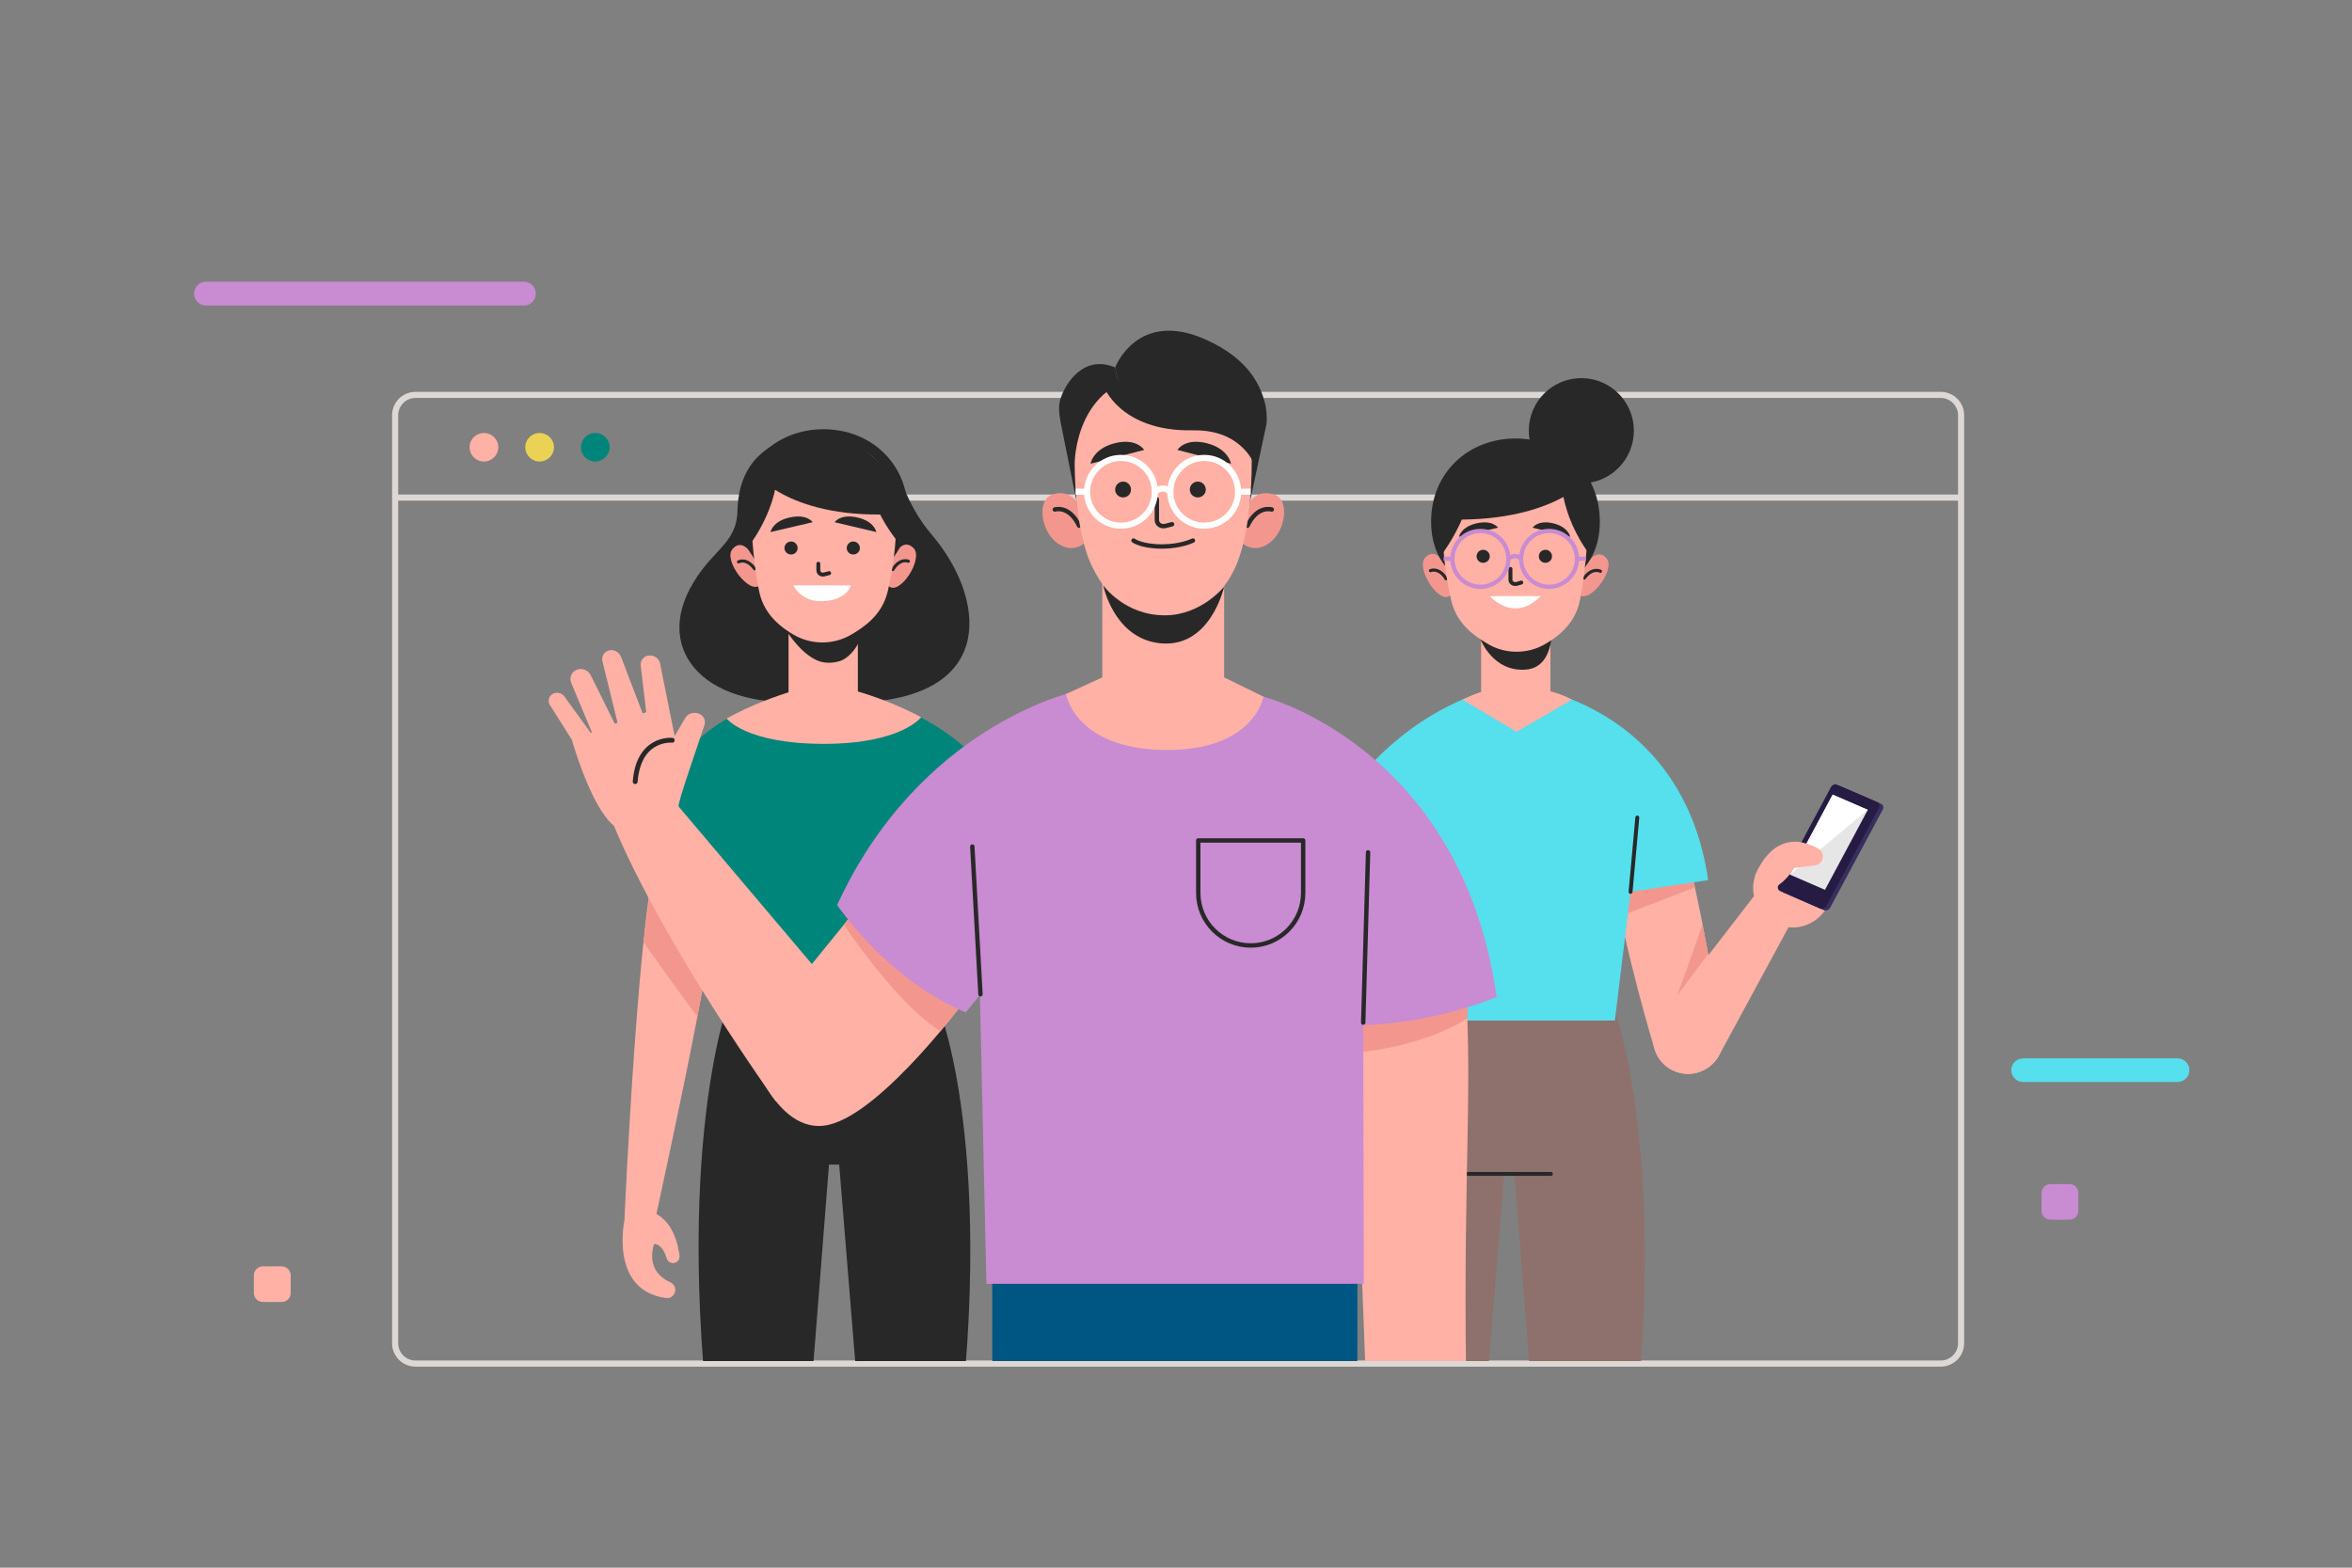 <svg version="1.2" xmlns="http://www.w3.org/2000/svg" viewBox="0 0 1500 1000" width="1500" height="1000">
	<rect x="0" y="0" width="1500" height="1000" fill="#808080" stroke="none"/>
	<title>2480559-ai</title>
	<defs>
		<clipPath clipPathUnits="userSpaceOnUse" id="cp1">
			<path d="m1262.5 868.2h-918.55v-665.37h918.55z"/>
		</clipPath>
	</defs>
	<style>
		.s0 { fill: none;stroke: #ded8d5;stroke-width: 3.9 } 
		.s1 { fill: #ffb1a5 } 
		.s2 { fill: #ead254 } 
		.s3 { fill: #00857b } 
		.s4 { fill: #c98bd2 } 
		.s5 { fill: #56dfed } 
		.s6 { fill: #8e716c } 
		.s7 { fill: none;stroke: #282828;stroke-linecap: round;stroke-linejoin: round;stroke-width: 2.5 } 
		.s8 { fill: #f3978e } 
		.s9 { fill: #372f5f } 
		.s10 { fill: #261b43 } 
		.s11 { fill: #e6e6e6 } 
		.s12 { fill: #ffffff } 
		.s13 { fill: #282828 } 
		.s14 { fill: none;stroke: #282828;stroke-linecap: round;stroke-linejoin: round;stroke-width: 2 } 
		.s15 { fill: none;stroke: #c98bd2;stroke-width: 2.7 } 
		.s16 { fill: #005683 } 
		.s17 { fill: none;stroke: #282828;stroke-linecap: round;stroke-linejoin: round;stroke-width: 2.8 } 
		.s18 { fill: none;stroke: #282828;stroke-linecap: round;stroke-linejoin: round;stroke-width: 3.1 } 
		.s19 { fill: none;stroke: #ffffff;stroke-width: 3.9 } 
	</style>
	<g id="BACKGROUND">
	</g>
	<g id="OBJECTS">
		<g id="&lt;Group&gt;">
			<g id="&lt;Group&gt;">
				<g id="&lt;Group&gt;">
					<g id="&lt;Group&gt;">
						<path id="&lt;Path&gt;" class="s0" d="m252 317.4h998.7"/>
						<path id="&lt;Path&gt;" class="s0" d="m1237.6 869.8h-972.6c-7.2 0-13-5.8-13-13v-591.9c0-7.2 5.8-13 13-13h972.6c7.3 0 13.1 5.8 13.1 13v591.9c0 7.2-5.8 13-13.1 13z"/>
						<g id="&lt;Group&gt;">
							<path id="&lt;Path&gt;" class="s1" d="m317.8 285.3c0 5-4.1 9.1-9.2 9.1-5 0-9.1-4.1-9.1-9.1 0-5.1 4.1-9.1 9.1-9.1 5.1 0 9.2 4 9.2 9.1z"/>
							<path id="&lt;Path&gt;" class="s2" d="m353.3 285.3c0 5-4.1 9.1-9.2 9.1-5 0-9.1-4.1-9.1-9.1 0-5.1 4.1-9.1 9.1-9.1 5.1 0 9.2 4 9.2 9.1z"/>
							<path id="&lt;Path&gt;" class="s3" d="m388.8 285.3c0 5-4.1 9.1-9.2 9.1-5 0-9.1-4.1-9.1-9.1 0-5.1 4.1-9.1 9.1-9.1 5.1 0 9.2 4 9.2 9.1z"/>
						</g>
					</g>
				</g>
				<g id="&lt;Group&gt;">
					<g id="&lt;Group&gt;">
					</g>
				</g>
			</g>
			<g id="&lt;Group&gt;">
				<path id="&lt;Path&gt;" class="s4" d="m334.2 194.9h-202.8c-4.2 0-7.6-3.4-7.6-7.6 0-4.2 3.4-7.6 7.6-7.6h202.8c4.1 0 7.5 3.4 7.5 7.6 0 4.2-3.4 7.6-7.5 7.6z"/>
				<path id="&lt;Path&gt;" class="s5" d="m1388.7 690.2h-98.4c-4.2 0-7.6-3.4-7.6-7.6 0-4.1 3.4-7.5 7.6-7.5h98.4c4.2 0 7.6 3.4 7.6 7.5 0 4.2-3.4 7.6-7.6 7.6z"/>
				<path id="&lt;Path&gt;" class="s4" d="m1319.8 778h-12.1c-3.1 0-5.7-2.6-5.7-5.7v-11.3c0-3.2 2.6-5.7 5.7-5.7h12.1c3.1 0 5.7 2.5 5.7 5.7v11.3c0 3.1-2.6 5.7-5.7 5.7z"/>
				<path id="&lt;Path&gt;" class="s1" d="m179.7 830.5h-12.1c-3.1 0-5.7-2.5-5.7-5.7v-11.3c0-3.1 2.6-5.7 5.7-5.7h12.1c3.1 0 5.7 2.6 5.7 5.7v11.3c0 3.2-2.6 5.7-5.7 5.7z"/>
				<g id="&lt;Group&gt;">
					<g id="&lt;Group&gt;">
						<g id="&lt;Group&gt;">
							<g id="&lt;Group&gt;">
								<g id="&lt;Group&gt;">
									<g id="&lt;Group&gt;">
									</g>
								</g>
							</g>
						</g>
					</g>
				</g>
			</g>
		</g>
		<g id="&lt;Clip Group&gt;" clip-path="url(#cp1)">
			<g id="&lt;Group&gt;">
				<g id="&lt;Group&gt;">
					<g id="&lt;Group&gt;">
						<path id="&lt;Path&gt;" class="s6" d="m1034.3 973.9h-50.8l-17.7-225.1h-6.5l-18.2 225.1h-50.8c-35.5-222 4.8-322.9 4.8-322.9l62.4-8.3-0.6-7.3 73 9.8c0 0 39.9 106.7 4.4 328.7z"/>
						<path id="&lt;Path&gt;" class="s7" d="m936.1 748.8h53"/>
					</g>
					<g id="&lt;Group&gt;">
						<g id="&lt;Group&gt;">
							<g id="&lt;Group&gt;">
								<g id="&lt;Group&gt;">
									<path id="&lt;Path&gt;" class="s1" d="m1098.6 658.6c1.9 10.2-3.5 20.4-13.2 24.5q-0.2 0.1-0.4 0.2c-12.1 5.1-26-1.5-29.8-14.1-19.7-66-35.3-141.5-25.8-140.4 1.8 0.3 36.9-0.1 43.2 9.9 7.2 11.5 16.6 70.1 26 119.9z"/>
								</g>
								<path id="&lt;Path&gt;" class="s8" d="m1080.9 566l-44.8 17.4-4.2-21.3 46.4-11.6z"/>
								<path id="&lt;Path&gt;" class="s8" d="m1089.4 608.5c0 0-21.2 28.5-20.2 27.2 1-1.3 16.6-46.1 16.6-46.1z"/>
							</g>
							<g id="&lt;Group&gt;">
								<path id="&lt;Path&gt;" class="s1" d="m1146.9 579.9l-50.6 93.4c-6.3 11.5-20.9 15.2-31.9 8.1-10.9-7.1-13.5-22.1-5.5-32.4l60.8-78.8z"/>
								<g id="&lt;Group&gt;">
									<path id="&lt;Path&gt;" class="s1" d="m1135.5 590.4c-13.2-4.2-20.5-18.4-16.2-31.6 4.3-13.2 18.4-20.4 31.6-16.1 13.2 4.2 20.4 18.4 16.2 31.6-4.3 13.1-18.5 20.4-31.6 16.1z"/>
									<path id="&lt;Path&gt;" class="s1" d="m1119.3 558.8c9.6-23.3 24.7-24.5 36.9-19.5 12.1 5 5.3 12.2 5.3 12.2z"/>
								</g>
								<g id="&lt;Group&gt;">
									<path id="&lt;Path&gt;" class="s9" d="m1174.1 501.7l25.5 11c1.4 0.6 1.9 2.3 1.1 3.8l-33.5 62.5c-0.8 1.5-2.6 2.2-4 1.6l-25.4-11.1c-1.5-0.6-2-2.3-1.2-3.7l33.5-62.6c0.8-1.5 2.6-2.2 4-1.5z"/>
									<path id="&lt;Path&gt;" class="s10" d="m1171.7 500.6l25.4 11c1.4 0.6 2 2.3 1.2 3.7l-33.5 62.6c-0.8 1.5-2.6 2.2-4 1.6l-25.5-11.1c-1.4-0.6-1.9-2.3-1.1-3.7l33.5-62.6c0.8-1.5 2.5-2.2 4-1.5z"/>
									<path id="&lt;Path&gt;" class="s11" d="m1168.8 506.9l22.4 9.7-27.3 51-22.4-9.7z"/>
									<path id="&lt;Path&gt;" class="s12" d="m1191.2 516.6l-49.7 41.3 27.3-51z"/>
								</g>
								<path id="&lt;Path&gt;" class="s1" d="m1148.8 537.3c0 0 5.7 1.1 10.8 4 2.3 1.2 3.4 3.8 2.8 6.4-0.6 2.3-2.5 4-4.8 4.3l-13.3 1.6c0 0-6.9 11.9-15.9 13.3l8.3-20.9z"/>
							</g>
						</g>
						<g id="&lt;Group&gt;">
							<g id="&lt;Group&gt;">
								<path id="&lt;Path&gt;" class="s5" d="m979.8 439.4c-1.5 0 93.8 13.2 109.6 122l-49.5 7.5-10 82.1h-138l-27.4-151.6c0 0 30.6-43.9 87.4-60z"/>
								<path id="&lt;Path&gt;" class="s7" d="m1039.9 568.9l4.3-47.4"/>
							</g>
						</g>
					</g>
					<g id="&lt;Group&gt;">
						<path id="&lt;Path&gt;" class="s1" d="m1002.5 446.3l-35.3 20.5-34.5-20.5c5.8-2.8 9.6-4.2 11.9-4.9v-38.2h44.2v37.8c8.1 2 13.7 5.3 13.7 5.3z"/>
						<path id="&lt;Path&gt;" class="s13" d="m989.7 396.2c0 0 3.1 29.3-16.4 30.9-21.2 1.8-29.1-19.3-29.1-19.3z"/>
						<g id="&lt;Group&gt;">
							<path id="&lt;Path&gt;" class="s8" d="m924.9 379.8c-7 6.3-22.5-17.6-15.8-24.3 6.7-6.7 11.8 3.8 11.8 3.8l3 7.1 2.3 9.7 0.5 2.5z"/>
							<g id="&lt;Group&gt;">
								<g id="&lt;Group&gt;">
									<path id="&lt;Path&gt;" class="s14" d="m912.3 364c0 0 5.3-2.4 10 5.2"/>
								</g>
							</g>
						</g>
						<g id="&lt;Group&gt;">
							<path id="&lt;Path&gt;" class="s8" d="m1005.1 377.7l0.8-2.4 3-9.5 3.6-6.8c0 0 6-10 12.1-2.8 6.1 7.2-11.3 29.7-17.7 22.9z"/>
							<g id="&lt;Group&gt;">
								<g id="&lt;Group&gt;">
									<path id="&lt;Path&gt;" class="s14" d="m1020.7 364.4c0 0-5.1-2.8-10.3 4.3"/>
								</g>
							</g>
						</g>
						<g id="&lt;Group&gt;">
							<path id="&lt;Path&gt;" class="s13" d="m966.5 279.7c29.7 0 53.8 21.5 53.8 53 0 31.6-24.1 46.6-53.8 46.6-29.7 0-53.8-15-53.8-46.6 0-31.5 24.1-53 53.8-53z"/>
						</g>
						<path id="&lt;Path&gt;" class="s1" d="m967 286.9c50-0.9 45.7 48 45.7 48 0 0-0.5 25.2-5.1 47.9-2.4 12.5-10.5 21.3-22.1 28-11.4 6.7-26 6.6-37.2-0.4l-2-1.2c-10.6-6.5-18.1-14.6-20.8-26.3-2.8-11.8-5.5-28.6-5.5-48 0 0-3-47 47-48z"/>
						<g id="&lt;Group&gt;">
							<path id="&lt;Path&gt;" class="s7" d="m970.2 371.6l-3.1 0.9c-1.4 0.3-3-0.3-3.6-1.7q-0.2-0.5-0.2-1.1v-6.8"/>
							<path id="&lt;Path&gt;" class="s13" d="m955.4 336.6l-24.9 5.8c0 0 1.1-6.3 11.3-8.6 10.2-2.3 13.6 2.8 13.6 2.8z"/>
							<path id="&lt;Path&gt;" class="s13" d="m990.5 333.8c9.8 2.3 10.9 8.6 10.9 8.6l-24-5.8c0 0 3.3-5.1 13.1-2.8z"/>
							<path id="&lt;Path&gt;" class="s13" d="m950.1 354.9c0 2.3-1.9 4.1-4.2 4.1-2.3 0-4.2-1.8-4.2-4.1 0-2.4 1.9-4.2 4.2-4.2 2.3 0 4.2 1.8 4.2 4.2z"/>
							<path id="&lt;Path&gt;" class="s13" d="m989.8 354.9c0 2.3-1.9 4.1-4.2 4.1-2.3 0-4.2-1.8-4.2-4.1 0-2.4 1.9-4.2 4.2-4.2 2.3 0 4.2 1.8 4.2 4.2z"/>
							<path id="&lt;Path&gt;" class="s12" d="m950.1 380.3h32.3c0 0-14.3 17.5-32.3 0z"/>
							<g id="&lt;Group&gt;">
								<path id="&lt;Path&gt;" class="s15" d="m962 356.5c0 9.8-8 17.8-17.8 17.8-9.9 0-17.9-8-17.9-17.8 0-9.9 8-17.8 17.9-17.8 9.8 0 17.8 7.9 17.8 17.8z"/>
								<path id="&lt;Path&gt;" class="s15" d="m1005.7 356.5c0 9.8-8 17.8-17.8 17.8-9.8 0-17.8-8-17.8-17.8 0-9.9 8-17.8 17.8-17.8 9.8 0 17.8 7.9 17.8 17.8z"/>
								<path id="&lt;Path&gt;" class="s15" d="m962 356.5c0 0 4.2-4 8.1 0"/>
								<path id="&lt;Path&gt;" class="s15" d="m926.3 356.5l-5.6-0.2"/>
								<path id="&lt;Path&gt;" class="s15" d="m1005.7 356.5l5.7-0.2"/>
							</g>
						</g>
						<path id="&lt;Path&gt;" class="s13" d="m1012 351.2c0 0-20-27-15.4-54.4 0 0 14.9 7.5 18.7 26.7 3.9 19.3-3.3 27.7-3.3 27.7z"/>
						<path id="&lt;Path&gt;" class="s13" d="m918.6 323.5c3.9-19.2 20-28.5 20-28.5 4.6 27.3-18.6 58-18.6 58 0 0-5.3-10.2-1.4-29.5z"/>
						<path id="&lt;Path&gt;" class="s13" d="m1010.3 307.6c0 0-25.6 28.1-95.8 23.3 0 0 10.7-41.3 44.8-45.6 0 0 39.2-4.7 51 22.3z"/>
						<path id="&lt;Path&gt;" class="s13" d="m1042 274.7c0 18.6-15 33.6-33.5 33.6-18.5 0-33.5-15-33.5-33.6 0-18.5 15-33.5 33.5-33.5 18.5 0 33.5 15 33.5 33.5z"/>
					</g>
				</g>
				<g id="&lt;Group&gt;">
					<path id="&lt;Path&gt;" class="s13" d="m604.2 968h-50.7l-18.3-225.1h-6.5l-17.7 225.1h-50.8c-35.4-222 4.4-328.8 4.4-328.8l73-9.7-0.6 7.3 62.4 8.3c0 0 40.3 100.9 4.8 322.9z"/>
					<g id="&lt;Group&gt;">
						<path id="&lt;Path&gt;" class="s13" d="m551.7 447.9c-10.4 0.6-18.8-0.3-25.8-2.4v0.6c-70.3 10.3-108.9-26.6-86-70.4 13-24.8 29.9-28.1 30.4-49.6 0.5-21.4 9.3-39.4 34.7-47 25.3-7.5 42.1 14.1 42.1 14.1 0 0 20.2-7.1 26.4 10.4 5.8 16.3 12.5 27.9 21 37.8 33.4 39.4 41.6 101.5-42.8 106.5z"/>
						<g id="&lt;Group&gt;">
							<path id="&lt;Path&gt;" class="s8" d="m565 372.7l0.5-2.5 2.3-9.7 3-7.1c0 0 5.1-10.5 11.8-3.8 6.7 6.7-8.8 30.6-15.8 24.3z"/>
							<g id="&lt;Group&gt;">
								<g id="&lt;Group&gt;">
									<path id="&lt;Path&gt;" class="s14" d="m579.3 358c0 0-5.2-2.3-9.9 5.3"/>
								</g>
							</g>
						</g>
						<g id="&lt;Group&gt;">
							<path id="&lt;Path&gt;" class="s8" d="m484.8 373.1c-6.4 6.9-23.8-15.6-17.7-22.8 6.1-7.3 12.1 2.8 12.1 2.8l3.6 6.8 3 9.5 0.8 2.4z"/>
							<g id="&lt;Group&gt;">
								<g id="&lt;Group&gt;">
									<path id="&lt;Path&gt;" class="s14" d="m471 358.4c0 0 5-2.8 10.3 4.4"/>
								</g>
							</g>
						</g>
						<g id="&lt;Group&gt;">
							<path id="&lt;Path&gt;" class="s13" d="m579 326.8c0 31.6-24.1 46.6-53.8 46.6-29.7 0-53.8-15-53.8-46.6 0-31.6 24.1-53 53.8-53 29.7 0 53.8 21.4 53.8 53z"/>
						</g>
						<path id="&lt;Path&gt;" class="s1" d="m547.1 454.6h-44.2v-57.3h44.2z"/>
						<path id="&lt;Path&gt;" class="s13" d="m550.9 396.1l-0.6 5.4c-1.2 9.4-8.4 17.9-14.1 20-3.9 1.3-8.3 1.7-12.3 0.7-15.2-3.9-27.5-28.5-27.5-28.5 27.5 17.1 54.5 2.4 54.5 2.4z"/>
						<path id="&lt;Path&gt;" class="s1" d="m571.7 329c0 19.4-2.7 36.2-5.5 48-2.7 11.7-10.2 19.8-20.8 26.3l-2 1.2c-11.2 6.9-25.8 7.1-37.2 0.4-11.6-6.7-19.7-15.6-22.1-28-4.6-22.7-5.1-47.9-5.1-47.9 0 0-4.3-48.9 45.7-48 50 1 47 48 47 48z"/>
						<g id="&lt;Group&gt;">
							<path id="&lt;Path&gt;" class="s7" d="m528.8 365.6l-3.1 0.8c-1.5 0.4-3-0.2-3.6-1.6q-0.2-0.6-0.2-1.2v-4"/>
							<path id="&lt;Path&gt;" class="s13" d="m546.8 330.1c10.9 2.4 12.1 9.3 12.1 9.3l-26.6-6.3c0 0 3.6-5.5 14.5-3z"/>
							<path id="&lt;Path&gt;" class="s13" d="m518.3 333.1l-26.9 6.3c0 0 1.2-6.9 12.2-9.3 11.1-2.5 14.7 3 14.7 3z"/>
							<path id="&lt;Path&gt;" class="s13" d="m508.7 349.6c0 2.3-1.9 4.1-4.2 4.1-2.3 0-4.2-1.8-4.2-4.1 0-2.3 1.9-4.2 4.2-4.2 2.3 0 4.2 1.9 4.2 4.2z"/>
							<path id="&lt;Path&gt;" class="s13" d="m548.4 349.6c0 2.3-1.9 4.1-4.2 4.1-2.3 0-4.2-1.8-4.2-4.1 0-2.3 1.9-4.2 4.2-4.2 2.3 0 4.2 1.9 4.2 4.2z"/>
							<path id="&lt;Path&gt;" class="s12" d="m505.9 373.4h36.8c0 0-2.6 10.1-19.3 10.1-12.7 0-17.5-10.1-17.5-10.1z"/>
						</g>
						<path id="&lt;Path&gt;" class="s13" d="m476.4 317.6c3.8-19.3 18.7-26.7 18.7-26.7 4.6 27.3-15.4 54.4-15.4 54.4 0 0-7.2-8.4-3.3-27.7z"/>
						<path id="&lt;Path&gt;" class="s13" d="m571.7 344.4c0 0-23.2-28-18.6-55.4 0 0 16.1 9.3 20 28.6 3.9 19.3-1.4 26.8-1.4 26.8z"/>
						<path id="&lt;Path&gt;" class="s13" d="m532.4 279.3c34 4.4 42.1 48.4 42.1 48.4-70.2 4.8-93.1-26-93.1-26 11.8-27.1 51-22.4 51-22.4z"/>
					</g>
					<g id="&lt;Group&gt;">
						<g id="&lt;Group&gt;">
							<g id="&lt;Group&gt;">
								<path id="&lt;Path&gt;" class="s1" d="m398.2 778.7c0 0 9.5-213.1 22.8-240.2 4.6-9.3 35.5-12.2 37.1-12.6 17.7-3.9-41.7 256.3-40.7 254.7z"/>
								<path id="&lt;Path&gt;" class="s1" d="m415.8 773.2c13.2 4.5 16.7 20.9 17.6 27.8 0.2 1.7-0.7 3.5-2.3 4.3-2.4 1.1-5.2-0.1-5.9-2.6-2.9-9.8-8.1-9.2-8.1-9.2-4.6 15.2 4.6 21.9 10.5 24.5 2.4 1.1 3.7 3.8 2.8 6.3l-0.1 0.3c-0.8 2.3-3.1 3.7-5.5 3.4-36.2-4.9-26.6-49.3-26.6-49.3z"/>
							</g>
							<path id="&lt;Path&gt;" class="s8" d="m415.2 562.6l41.6 18c0 0-11.8 66.8-12 67.7-0.2 1-34.4-47.3-34.4-47.3z"/>
						</g>
						<g id="&lt;Group&gt;">
							<path id="&lt;Path&gt;" class="s3" d="m553.8 444.5c56.8 16.1 76.2 48.9 76.2 48.9l-27.4 151.7h-138l-10-82.1-49.5-7.6c15.8-108.7 101.9-110.2 100.4-110.2z"/>
							<path id="&lt;Path&gt;" class="s1" d="m524.6 436c33.8 5.2 62.9 21.5 62.9 21.5 0 0-12.7 17-62 17-49.9 0-62.1-16.2-62.1-16.2 31-17 61.2-22.3 61.2-22.3z"/>
						</g>
					</g>
				</g>
				<g id="&lt;Group&gt;">
					<g id="&lt;Group&gt;">
						<g id="&lt;Group&gt;">
							<path id="&lt;Path&gt;" class="s16" d="m748.4 802.7l-8.2 216.8h-107.3l-0.1-216.8z"/>
							<path id="&lt;Path&gt;" class="s16" d="m865.7 802.7l-0.1 216.8h-107.3l-8.2-216.8z"/>
							<path id="&lt;Path&gt;" class="s16" d="m807.1 878.1h-110.9v-75.4h110.9z"/>
						</g>
						<path id="&lt;Path&gt;" class="s17" d="m711.7 878.1h76.5"/>
					</g>
					<g id="&lt;Group&gt;">
						<g id="&lt;Group&gt;">
							<g id="&lt;Group&gt;">
								<path id="&lt;Path&gt;" class="s1" d="m933.5 613.5c6.6 73.5-0.4 127 1.5 262.2l-64 2.7-9.5-253.1z"/>
								<path id="&lt;Path&gt;" class="s8" d="m869.4 642.6l66-9 0.7 15.7c-27.1 17.9-66.7 21.6-66.7 21.6z"/>
							</g>
							<path id="&lt;Path&gt;" class="s4" d="m805.8 444.4c0 0 125.9 31.6 148.7 191.5 0 0-61.6 26.7-123.4 15.2l13.9-53.5z"/>
						</g>
						<g id="&lt;Group&gt;">
							<g id="&lt;Group&gt;">
								<path id="&lt;Path&gt;" class="s1" d="m429.7 510.8l93.7 110.8-28.7 80.8c0 0-71.2-99.1-103.2-175.7z"/>
								<g id="&lt;Group&gt;">
									<g id="&lt;Group&gt;">
										<g id="&lt;Group&gt;">
											<path id="&lt;Path&gt;" class="s1" d="m432.7 514.8c0 0-32.9 18.6-41.2 11.9-14.7-11.8-26.8-54.8-26.8-54.8 0 0 61.6-23.2 61-22.3-0.6 0.9 7 65.2 7 65.2z"/>
											<path id="&lt;Path&gt;" class="s1" d="m421.6 484.4l15.4-26.4c1.8-3.3 5.4-3.5 7.7-3.1 3.5 0.7 5.7 4.2 4.6 7.5-4.3 13.4-17.1 49.1-16.6 52.4z"/>
											<path id="&lt;Path&gt;" class="s1" d="m413.3 463.8l-4.7-39.3c-0.3-3 1.7-5.8 4.7-6.3 3.6-0.7 7.1 1.7 7.7 5.2l10.6 52.8z"/>
											<path id="&lt;Path&gt;" class="s1" d="m394.9 465.3l-10.7-43.5c-0.7-3 0.9-5.8 3.8-6.8 3.2-1.1 6.9 0.8 8.1 4.1l14.4 37.6z"/>
											<path id="&lt;Path&gt;" class="s1" d="m378.9 470.5l-14.6-34.9c-1.3-3.3 0.1-6.9 3.3-8.3 3.4-1.5 7.6 0.1 9.2 3.5l18.3 37z"/>
											<path id="&lt;Path&gt;" class="s1" d="m364.7 471.9l-14.3-22.7c-1.2-2.6-0.1-5.6 2.5-6.8 2.5-1.1 5.6-0.3 7.2 2.1l18.8 26z"/>
										</g>
									</g>
									<path id="&lt;Path&gt;" class="s18" d="m428.7 472.2c0 0-21.4-2.2-23.6 26.4"/>
								</g>
							</g>
							<g id="&lt;Group&gt;">
								<g id="&lt;Group&gt;">
									<path id="&lt;Path&gt;" class="s1" d="m507.5 627.6l98.6-121.4 12.3 128.1c0 0-54.8 75.1-89.9 83.2-35.1 8.1-52.8-52.9-52.8-52.9z"/>
									<path id="&lt;Path&gt;" class="s8" d="m546.7 578.8l71.7 55.5-18.6 23.5c-28.4-17.7-61.7-68-61.7-68z"/>
								</g>
								<path id="&lt;Path&gt;" class="s4" d="m649.7 604.4l-33.8 41.4c-50.5-21.1-82-68.5-82-68.5 52.1-113.7 149.9-135.7 149.9-135.7z"/>
							</g>
						</g>
						<g id="&lt;Group&gt;">
							<path id="&lt;Path&gt;" class="s4" d="m805.8 444.4c32.9 14.4 63.2 44.1 63.2 44.1l0.8 330.4h-240.7l-7.5-332.1c0 0 24-26 62.2-45.5 27.1-14 94.1-9.2 122 3.1z"/>
							<path id="&lt;Path&gt;" class="s17" d="m797.7 603.1c-18.5 0-33.5-15-33.5-33.5v-33.5h66.9v33.5c0 18.5-15 33.5-33.4 33.5z"/>
							<path id="&lt;Path&gt;" class="s17" d="m869.4 652.3l3.1-108.6"/>
							<path id="&lt;Path&gt;" class="s17" d="m625.3 634.2l-5.2-94.2"/>
						</g>
					</g>
					<g id="&lt;Group&gt;">
						<path id="&lt;Path&gt;" class="s13" d="m686.6 319.9l-10-49.6c-0.6-4-2.2-10.3-0.2-16.1 3.1-9.7 14.8-28.3 34.8-19.8l4.3 19.6c0 0-20.7 4.2-29.1 31.3z"/>
						<path id="&lt;Path&gt;" class="s13" d="m709.7 244.6c-0.4 6.5-6.1 35.1-26.3 45.5 0 0-17.8-38 26.3-45.5z"/>
						<path id="&lt;Path&gt;" class="s1" d="m805.8 444.4c0 0-5.8 34.7-63.1 34-57.4-0.8-62.8-35.7-62.8-35.7l23.1-10.6v-84.3h77.7v84.3z"/>
						<path id="&lt;Path&gt;" class="s13" d="m711.2 234.4c0 0 14.2-37.6 58.2-17.6 26.6 12.1 34.1 28.3 37.2 39.8 1.1 3.8 1.5 9.8 1.2 13.4l-10.6 49.9-41.5-69.1-40.2 3.2z"/>
						<g id="&lt;Group&gt;">
							<path id="&lt;Path&gt;" class="s8" d="m797.2 319.9c0 0 5.2-8.3 16-4.2 10.8 4.1 5.9 30.3-10.3 33.7 0 0-5.8 1.3-10.3-2.7 0 0 4-19.4 4.6-26.8z"/>
							<g id="&lt;Group&gt;">
								<g id="&lt;Group&gt;">
									<path id="&lt;Path&gt;" class="s17" d="m811.1 325c0 0-9.1-3-15.5 10.3"/>
								</g>
							</g>
						</g>
						<g id="&lt;Group&gt;">
							<path id="&lt;Path&gt;" class="s8" d="m691.2 346.7c-4.5 4-10.3 2.7-10.3 2.7-16.3-3.4-21.1-29.6-10.3-33.7 10.8-4.1 16 4.2 16 4.2 0.6 7.4 4.6 26.8 4.6 26.8z"/>
							<g id="&lt;Group&gt;">
								<g id="&lt;Group&gt;">
									<path id="&lt;Path&gt;" class="s17" d="m672.7 325c0 0 9.1-3 15.5 10.3"/>
								</g>
							</g>
						</g>
						<path id="&lt;Path&gt;" class="s1" d="m798.3 295.1c0 15.8-1.6 48.9-11.3 68.5-9.1 18.4-24.2 28.4-44 28.9-19.8 0.6-34.6-7-46.4-30.9-11.8-24-11.2-66.3-11.2-66.3 0 0 0-56.5 55.8-56.5 58.8 0 57.1 56.3 57.1 56.3z"/>
						<path id="&lt;Path&gt;" class="s13" d="m743 392.5c23.1 0 37.7-18.3 37.7-18.3 0 0-8.8 40.3-41.9 36-28.7-3.8-35.2-36.8-35.2-36.8 0 0 13.6 19.2 39.4 19.1z"/>
						<g id="&lt;Group&gt;">
							<path id="&lt;Path&gt;" class="s17" d="m747.5 334.4l-4.3 1.1c-2.1 0.5-4.3-0.4-5.1-2.3q-0.3-0.8-0.3-1.6v-13.1"/>
							<path id="&lt;Path&gt;" class="s13" d="m721.3 312.3c0 2.8-2.2 5-5 5-2.8 0-5.1-2.2-5.1-5 0-2.8 2.3-5.1 5.1-5.1 2.8 0 5 2.3 5 5.1z"/>
							<path id="&lt;Path&gt;" class="s13" d="m769 312.3c0 2.8-2.3 5-5.1 5-2.8 0-5.1-2.2-5.1-5 0-2.8 2.3-5.1 5.1-5.1 2.8 0 5.1 2.3 5.1 5.1z"/>
							<path id="&lt;Path&gt;" class="s13" d="m769.6 282.7c13.9 3.5 15.5 13.1 15.5 13.1l-34.2-8.8c0 0 4.7-7.8 18.7-4.3z"/>
							<path id="&lt;Path&gt;" class="s13" d="m729.7 287l-34.2 8.8c0 0 1.5-9.6 15.5-13.1 14-3.5 18.7 4.3 18.7 4.3z"/>
							<path id="&lt;Path&gt;" class="s17" d="m760.8 344.8c0 0-7.6 3.8-19.6 3.8-13.3 0-18.3-3.8-18.3-3.8"/>
							<g id="&lt;Group&gt;">
								<path id="&lt;Path&gt;" class="s19" d="m736.5 313.7c0 12-9.7 21.6-21.6 21.6-11.9 0-21.6-9.6-21.6-21.6 0-11.9 9.7-21.6 21.6-21.6 11.9 0 21.6 9.7 21.6 21.6z"/>
								<path id="&lt;Path&gt;" class="s19" d="m789.6 313.7c0 12-9.7 21.6-21.6 21.6-12 0-21.6-9.6-21.6-21.6 0-11.9 9.6-21.6 21.6-21.6 11.9 0 21.6 9.7 21.6 21.6z"/>
								<path id="&lt;Path&gt;" class="s19" d="m736.5 313.7c0 0 5.1-4.7 9.9 0"/>
								<path id="&lt;Path&gt;" class="s19" d="m693.3 313.7l-7.3-0.1"/>
								<path id="&lt;Path&gt;" class="s19" d="m789.6 313.7l8-0.1"/>
							</g>
						</g>
						<path id="&lt;Path&gt;" class="s13" d="m744.8 233.4c0 0 46.9 13 48.4 12.5 1.4-0.5 7 51 7 51 0 0-7.6-23-39.4-22.4-46.8 0.9-57.2-28.6-57.2-28.6z"/>
					</g>
				</g>
			</g>
		</g>
	</g>
</svg>